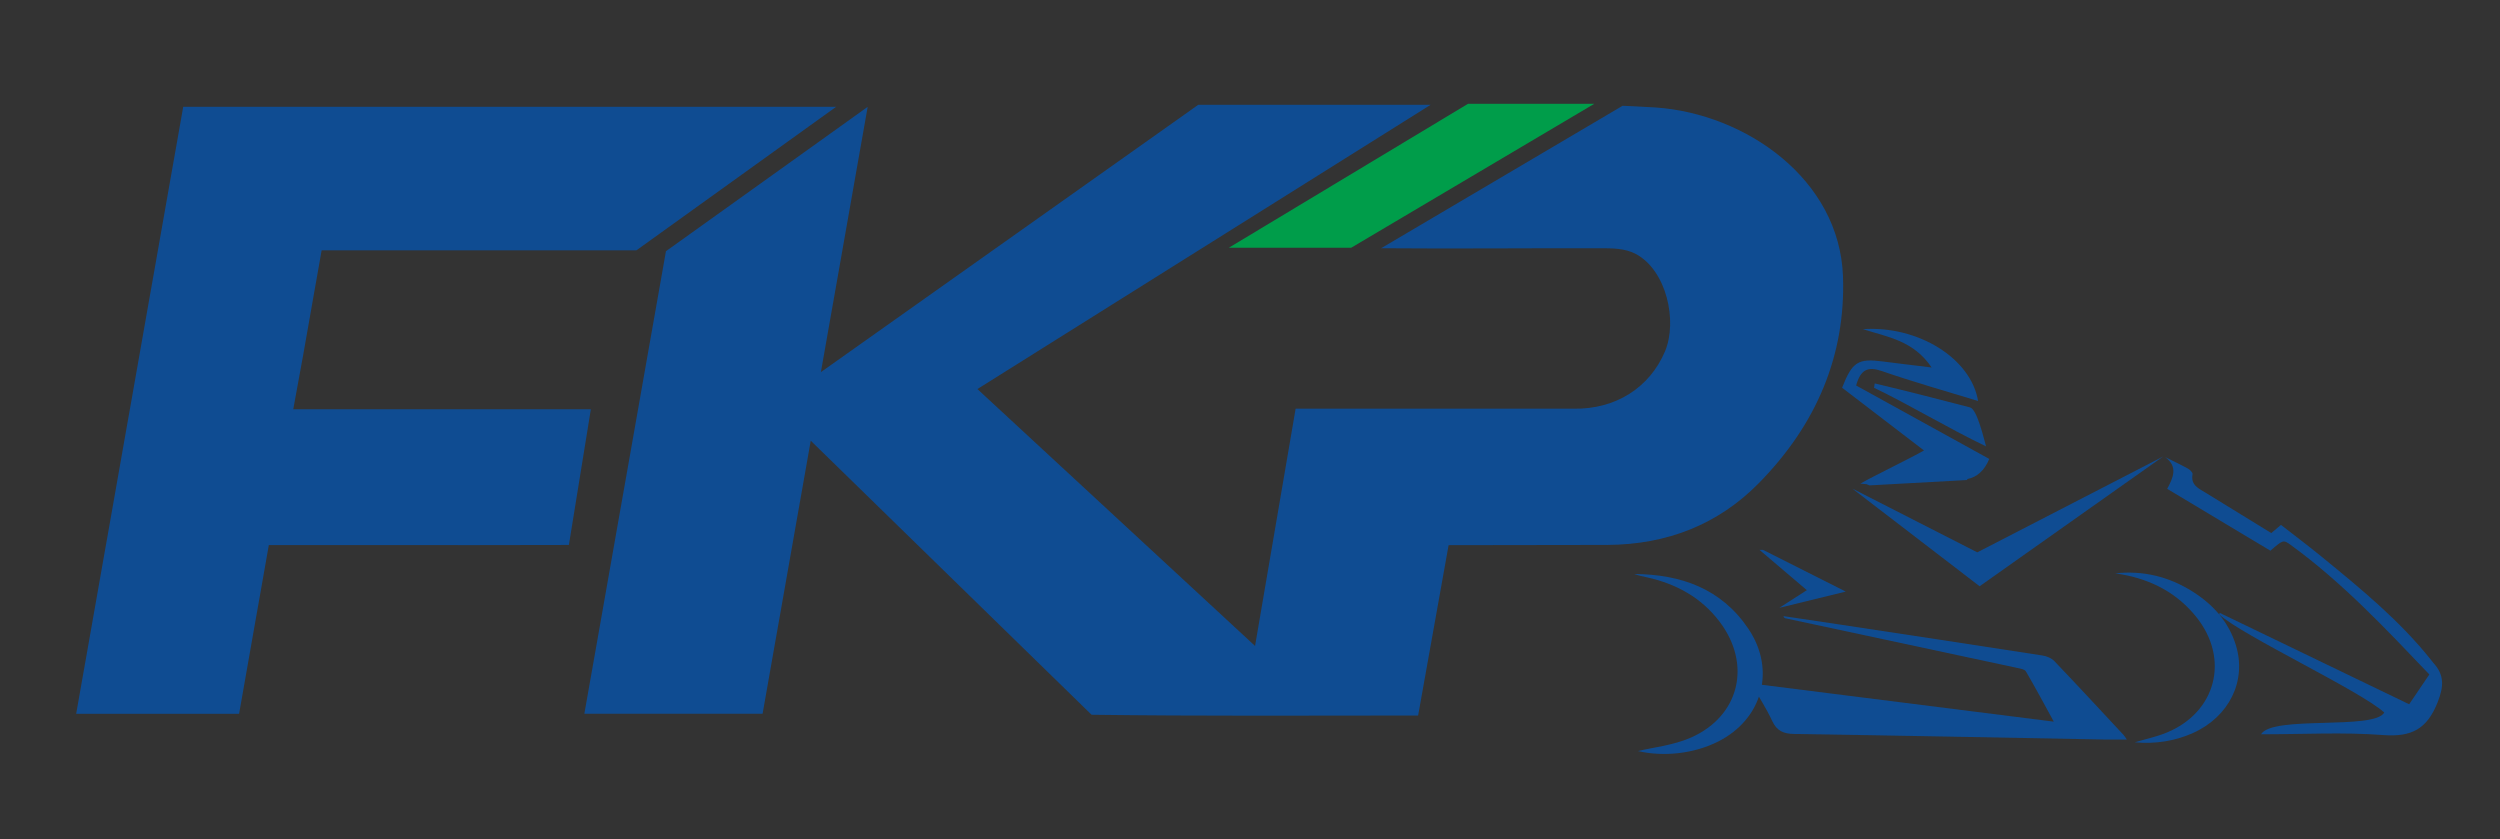 <?xml version="1.0" encoding="UTF-8"?>
<svg id="Layer_1" data-name="Layer 1" xmlns="http://www.w3.org/2000/svg" version="1.1" viewBox="0 0 822 276">
  <rect x="0" y="0" width="822" height="276" fill="#333333" stroke="none"/>
  <defs>
    <style>
      .cls-1 {
        stroke: #fff;
        stroke-miterlimit: 2.61;
        stroke-width: 3px;
      }

      .cls-1, .cls-2 {
        fill: #0f4c92;
      }

      .cls-1, .cls-2, .cls-3 {
        fill-rule: evenodd;
      }

      .cls-2, .cls-3 {
        stroke-width: 0px;
      }

      .cls-3 {
        fill: #009d4a;
      }
    </style>
  </defs>
  <path class="cls-2" d="M575.81,224.72c33.29,4.2,65.93,8.32,99.48,12.56-3.27-5.97-6.11-11.3-9.16-16.5-.43-.74-1.94-.97-2.99-1.19-25.37-5.45-50.75-10.87-76.13-16.3-.23-.05-.44-.19-.61-.71,5.93.88,11.87,1.76,17.8,2.66,22.46,3.41,44.91,6.8,67.36,10.29,1.37.21,2.96.85,3.89,1.82,7.68,8.04,15.22,16.2,22.8,24.33.3.32.52.73,1.06,1.49-2.57,0-4.64.03-6.72,0-34.22-.63-68.44-1.32-102.65-1.84-3.53-.05-5.73-.99-7.27-4.33-1.86-4.03-4.32-7.79-6.85-12.25Z"/>
  <path class="cls-2" d="M538.59,246.94c4.96-1.21,11.57-1.86,17.34-4.4,16.11-7.1,20.1-24.17,9.42-38.2-6.01-7.9-14.21-12.36-23.76-14.5-1.43-.32-2.88-.59-4.24-1.11,15.33.12,28.63,4.77,37.55,18.06,9.08,13.53,4.58,29.68-9.98,37.03-8.03,4.05-17.92,5.06-26.33,3.14Z"/>
  <path class="cls-2" d="M695.47,188.52c9.2-1.01,17.67,1.08,25.43,5.97,6.76,4.26,11.9,9.96,14.27,17.69,3.6,11.74-2.25,23.48-14.09,28.82-5.86,2.65-12.46,3.7-19.17,3.07,3.47-1.04,7.14-1.81,10.54-3.21,16.21-6.71,20.7-24.13,9.81-37.85-6.34-7.99-14.81-12.42-24.76-14.17-.68-.12-1.35-.21-2.03-.32Z"/>
  <polygon class="cls-2" points="579.68 180.8 606.88 194.51 585.03 199.86 594.09 194.05 578.52 180.8 579.68 180.8"/>
  <path class="cls-2" d="M647.76,133.96c-9.83-2.57-21.47-5.56-31.36-7.89-.07.48-.14.95-.21,1.43,11.38,5.45,24.56,13.4,36.83,19.27-.63-2.13-2.92-12.2-5.26-12.81Z"/>
  <polygon class="cls-2" points="650.13 181.61 609.05 160.65 650.9 192.76 711.25 150.09 650.13 181.61"/>
  <path class="cls-2" d="M611.71,159.01c.6.09,1.27.14,1.97.17l.98.42,32.15-1.77v-.31c3.17-.62,5.6-2.68,7.26-6.62-14.63-8.07-29.29-16.16-43.78-24.15,1.47-5.26,3.86-6.35,8.51-4.73,10.3,3.57,20.81,6.52,31.59,9.83-2.32-14.09-19.84-24.86-37.86-23.62,8.17,2.61,16.59,3.72,22.59,12.6-6.34-.78-11.18-1.34-16-1.97-8.22-1.08-10.11.1-13.44,8.63,8.75,6.7,17.53,13.43,26.92,20.62-3.91,2.29-16.89,8.56-20.89,10.89Z"/>
  <path class="cls-2" d="M729.89,201.54c20.64,9.96,41.29,19.91,62.24,30.02,2.27-3.35,4.4-6.5,6.64-9.8-14.51-15.2-28.69-30.31-45.55-42.56-2.48-1.8-2.53-1.74-6.71,1.87-11.15-6.68-22.42-13.44-33.94-20.34,2.01-3.73,3.62-7.31-.67-10.44,2.51,1.25,5.05,2.44,7.51,3.79.67.37,1.59,1.32,1.5,1.83-.66,3.63,2.03,4.7,4.35,6.13,7.12,4.36,14.24,8.74,21.53,13.23.99-.84,1.9-1.61,3.19-2.69,4.41,3.44,8.98,6.87,13.4,10.48,12.86,10.52,25.74,21.03,36.13,34.16.15.2.29.41.46.59,3.7,4,3.66,7.7,1.54,13.06-3.5,8.86-8.6,11.52-17.93,10.81-13.02-.99-26.18-.25-40.14-.25,3.67-6.32,37.11-1.28,40.52-7.15-8.07-7.27-46.34-25.08-54.37-32.31.1-.14.21-.28.31-.42Z"/>
  <path class="cls-1" d="M126.52,162.51c.12-.03.17-.07.16-.12l-.16.12Z"/>
  <path class="cls-2" d="M105.76,82.31h103.49l65.68-47.2H60.24L25.05,234.69h53.56l9.78-55.48,68.33.02c12.52,0,17.81-.03,30.33-.05l7.22-44.61h-97.85s3.22-17.6,3.22-17.6l6.11-34.66Z"/>
  <polygon class="cls-3" points="404.06 81.45 482.7 34.12 524.21 34.12 444.28 81.45 404.06 81.45"/>
  <path class="cls-2" d="M605.98,90.96c-1.11-32.21-32.18-53.58-61.58-55.62-3.5-.24-10.89-.56-10.89-.56l-79.39,46.84c24.05.2,48.09-.04,72.14,0,3.78,0,8.07,0,11.61,1.89,10.15,5.43,13.75,22.15,9.58,32.03-5.04,11.92-16.23,19.04-29.93,18.84h-91.52l-13.34,78.01-91.29-84.47,149.02-93.46h-76.41l-124.07,87.89,15.38-87.22-66.33,47.47-26.82,152.08h58.6l15.83-89.78,92.34,90.11c35.73.47,71.64.27,107.37.25l10.02-56.01c17.35,0,34.7-.02,52.06-.08,19.88-.07,36.62-6.84,49.76-20.13,19.36-19.58,28.73-42.48,27.86-68.05Z"/>
</svg>
